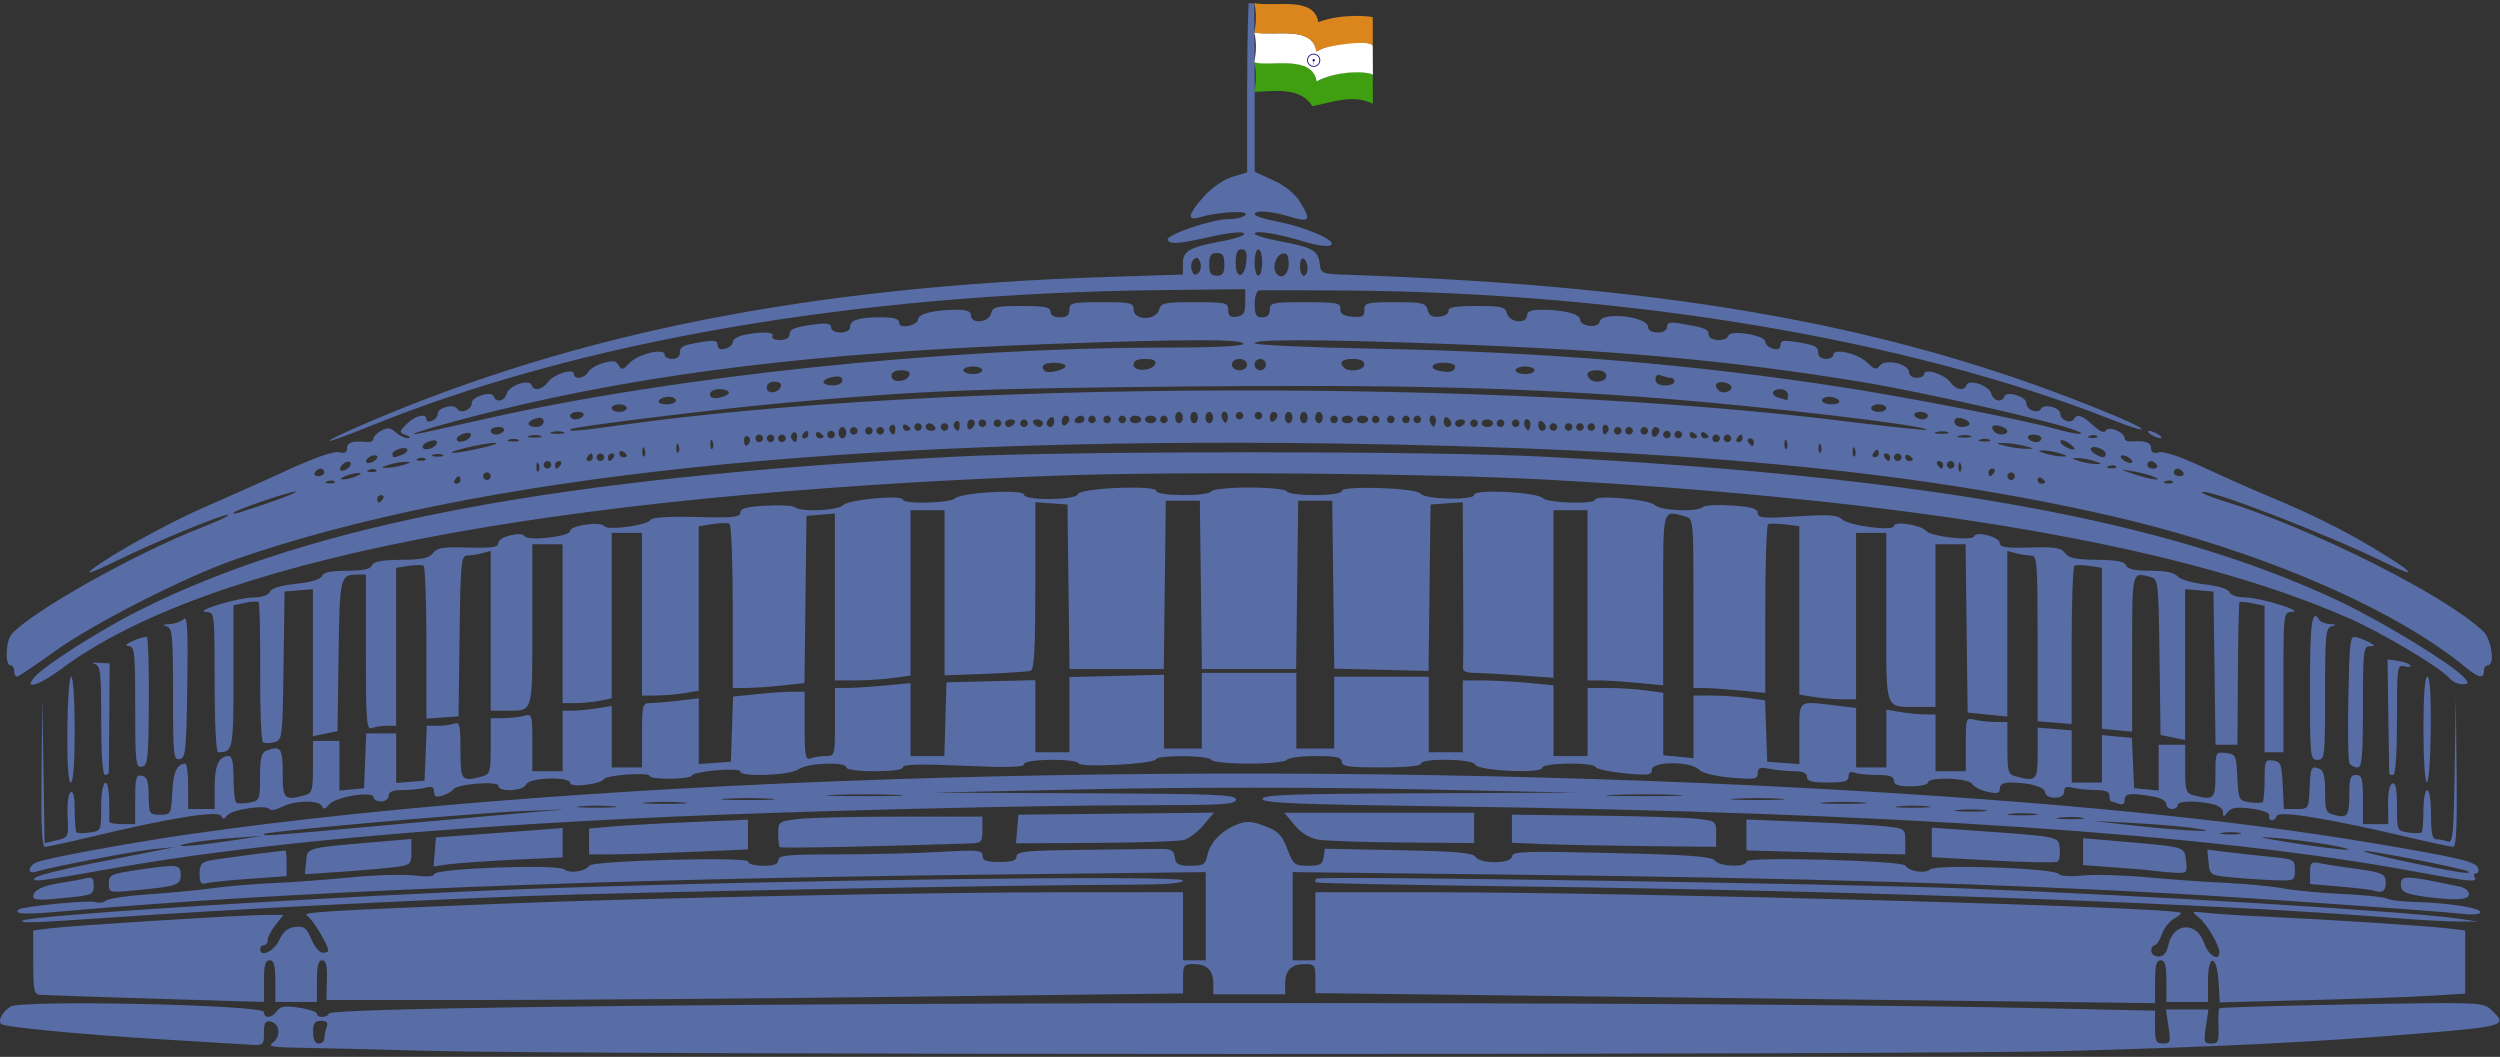 <svg width="686" height="290" viewBox="0 0 686 290" fill="none" xmlns="http://www.w3.org/2000/svg">
<rect x="0" y="0" width="686" height="290" fill="#333333" stroke="none"/>
<path d="M117.569 288.354C103.869 287.971 88.251 287.595 82.862 287.518C74.486 287.398 73.335 287.179 74.932 286.011C77.182 284.366 76.74 280.792 74.227 280.308C72.803 280.033 72.423 280.693 72.423 283.437C72.423 286.806 72.303 286.905 68.531 286.666C66.391 286.531 55.769 285.886 44.927 285.233C22.597 283.89 1.168 281.851 0.305 280.988C-0.634 280.049 0.699 277.57 2.873 276.211C5.92 274.309 72.423 275.719 72.423 277.685C72.423 279.588 74.526 279.434 75.996 277.423C76.951 276.118 78.223 275.925 82.078 276.503C84.759 276.905 86.953 277.648 86.953 278.154C86.953 279.374 89.796 279.342 90.239 278.118C91.281 275.238 442.173 274.136 559.429 276.644L591.342 277.326V281.833C591.342 285.728 591.639 286.339 593.535 286.339C595.547 286.339 595.671 285.952 595.029 281.669L594.328 276.999H605.998L605.298 281.669C604.658 285.939 604.784 286.339 606.769 286.339C608.676 286.339 608.915 285.779 608.739 281.719C608.628 279.179 608.755 276.908 609.021 276.674C609.286 276.44 625.655 275.96 645.395 275.607C680.419 274.981 681.341 275.017 683.535 277.061C688.254 281.456 687.7 281.634 662.951 283.665C634.325 286.013 608.563 287.278 566.432 288.404C524.937 289.513 157.62 289.472 117.568 288.354L117.569 288.354ZM89.028 284.868C89.028 284.058 89.312 282.657 89.659 281.754C90.11 280.577 89.67 280.112 88.102 280.112C86.364 280.112 85.915 280.752 85.915 283.226C85.915 285.302 86.434 286.339 87.472 286.339C88.328 286.339 89.028 285.677 89.028 284.868ZM35.58 273.828C23.022 273.433 11.931 273.051 10.931 272.979C9.355 272.865 9.115 271.688 9.115 264.089V255.332L13.526 254.753C19.222 254.006 66.644 251.053 72.945 251.053H77.763L75.612 253.788C74.429 255.292 73.461 257.16 73.461 257.939C73.461 258.718 72.994 259.356 72.423 259.356C71.852 259.356 71.385 259.823 71.385 260.394C71.385 262.831 75.138 261.126 76.574 258.036C77.692 255.63 78.942 254.592 81.008 254.355C83.455 254.074 84.117 254.579 85.433 257.728C86.284 259.765 87.675 261.431 88.523 261.431C89.372 261.431 90.066 261.179 90.066 260.871C90.066 259.288 85.706 252.077 84.259 251.267C82.541 250.306 88.537 249.94 138.844 247.93C176.758 246.415 254.296 244.844 291.669 244.835L324.62 244.826V263.507H330.847V239.309L268.836 240.017C165.067 241.201 76.735 244.727 17.531 250.047C6.938 250.999 3.719 250.883 5.049 249.597C5.941 248.735 24.538 246.912 26.145 247.529C27.067 247.883 28.399 247.7 29.105 247.124C29.812 246.548 35.06 245.769 40.768 245.395C46.476 245.02 54.415 244.262 58.412 243.71C62.407 243.159 69.879 242.531 75.017 242.317C80.154 242.102 89.728 241.395 96.293 240.747C102.857 240.098 110.68 239.871 113.677 240.241C117.046 240.657 119.125 240.521 119.125 239.883C119.125 238.269 153.038 237.028 154.9 238.574C156.369 239.793 160.621 239.138 161.676 237.529C162.577 236.156 205.265 235.037 205.265 236.386C205.265 237.066 207.017 237.562 209.417 237.562C212.415 237.562 213.568 237.129 213.568 236.005C213.568 234.687 216.078 234.447 229.914 234.443C238.905 234.441 251.515 234.136 257.935 233.766C268.373 233.164 269.611 233.275 269.611 234.808C269.611 236.149 270.63 236.524 274.281 236.524C277.741 236.524 278.952 236.12 278.952 234.967C278.952 233.652 281.696 233.378 296.595 233.203C306.299 233.089 315.99 232.972 318.13 232.943C321.395 232.9 322.076 233.268 322.354 235.227C322.632 237.186 323.327 237.562 326.682 237.562C330.24 237.562 330.751 237.234 331.334 234.578C332.106 231.064 335.337 227.782 339.624 226.157C342.07 225.231 343.594 225.335 347.087 226.669C350.754 228.069 351.766 229.104 353.236 232.953C354.891 237.287 355.23 237.562 358.934 237.562C362.228 237.562 362.926 237.179 363.204 235.226L363.535 232.891L383.773 233.286C399.49 233.592 404.196 233.998 404.841 235.102C406.037 237.152 414.908 237.043 414.908 234.978C414.908 233.631 418.428 233.513 442.151 234.063C463.492 234.558 469.643 235.005 470.546 236.128C471.935 237.857 479.253 238.066 479.253 236.377C479.253 235.011 521.935 236.124 522.839 237.514C523.894 239.14 528.144 239.798 529.628 238.566C531.444 237.059 564.009 238.236 565.003 239.844C565.361 240.424 568.108 240.593 571.477 240.241C574.696 239.906 582.466 240.112 588.745 240.701C595.023 241.289 604.806 241.985 610.484 242.246C616.162 242.507 623.383 243.197 626.529 243.779C629.676 244.361 637.082 245.056 642.988 245.325C648.893 245.593 654.271 246.151 654.941 246.565C655.611 246.979 658.971 247.396 662.408 247.491C671.88 247.755 680.592 249.09 680.592 250.278C680.592 250.947 678.576 251.105 675.143 250.705C669.496 250.049 618.375 246.436 600.16 245.407C549.091 242.521 494.755 240.926 416.726 240.024L354.715 239.306V263.508H360.942V244.827L392.856 244.84C450.588 244.862 596.769 248.876 598.385 250.483C598.607 250.705 597.777 251.427 596.541 252.088C595.306 252.75 593.819 254.656 593.237 256.324C592.656 257.992 591.759 259.357 591.244 259.357C590.729 259.357 590.307 260.057 590.307 260.913C590.307 261.77 591.204 262.47 592.301 262.47C593.673 262.47 594.508 261.497 594.98 259.348C596.36 253.065 602.832 252.763 604.853 258.887C605.929 262.147 608.988 263.992 608.988 261.381C608.988 259.367 605.671 253.665 603.428 251.823C601.237 250.025 601.266 250.005 605.356 250.486C607.639 250.755 615.112 251.229 621.961 251.539C638.603 252.294 666.559 254.106 672.036 254.785L676.447 255.333V272.655L666.847 273.241C661.567 273.563 646.414 274.103 633.174 274.44L609.1 275.053L608.785 269.622C608.334 261.883 605.874 261.467 605.874 269.13V274.925H594.458V269.217C594.458 264.835 594.097 263.509 592.902 263.509C591.701 263.509 591.345 264.854 591.345 269.386V275.264L533.745 274.576L418.549 273.198L360.949 272.51V268.528C360.949 264.859 360.721 264.546 358.043 264.546C354.356 264.546 352.647 266.255 352.647 269.943V272.849H332.928V269.943C332.928 266.255 331.219 264.546 327.532 264.546C324.848 264.546 324.626 264.855 324.626 268.573V272.599L249.123 273.502C207.597 273.999 154.707 274.406 131.591 274.406H89.558L89.704 268.957C89.811 264.928 89.473 263.508 88.406 263.508C87.35 263.508 86.964 265.036 86.964 269.217V274.925H75.548V269.217C75.548 264.835 75.186 263.508 73.991 263.508C72.796 263.508 72.434 264.835 72.434 269.217V274.925L65.429 274.736C61.577 274.632 48.15 274.224 35.592 273.829L35.58 273.828ZM6.165 252.621C7.62 251.165 95.13 245.722 147.144 243.851C213.69 241.459 324.611 240.058 324.611 241.61C324.611 242.386 319.724 242.757 309.303 242.77C279.027 242.809 173.017 244.803 145.065 245.86C108.057 247.259 61.051 249.667 33.078 251.596C8.989 253.258 5.387 253.395 6.162 252.621L6.165 252.621ZM658.799 252.03C608.469 247.906 512.184 244.424 414.91 243.21C385.513 242.843 361.267 242.356 361.029 242.128C360.792 241.9 360.875 241.435 361.214 241.095C362.029 240.281 505.415 242.467 539.965 243.82C590.647 245.806 660.841 250.106 674.369 252.054L680.077 252.876L674.369 252.857C671.229 252.847 664.224 252.475 658.802 252.03H658.799ZM9.109 245.991C9.109 244.326 11.652 243.042 16.374 242.324C18.943 241.933 22.095 241.352 23.379 241.032C25.327 240.546 25.715 240.874 25.715 243.009C25.715 245.38 25.244 245.617 19.335 246.235C10.875 247.119 9.109 247.077 9.109 245.991V245.991ZM666.581 246.202C660.137 245.398 658.797 244.8 658.797 242.731C658.797 240.077 659.814 240.115 675.143 243.337C676.428 243.607 677.479 244.519 677.479 245.365C677.479 246.908 674.233 247.157 666.581 246.202L666.581 246.202ZM29.866 242.44C29.866 240.059 30.387 239.812 37.692 238.725C48.924 237.055 49.585 237.13 49.585 240.073C49.585 242.888 48.615 243.212 36.872 244.327C29.943 244.984 29.866 244.963 29.866 242.44L29.866 242.44ZM651.005 244.302C650.434 244.104 646.348 243.634 641.924 243.257L633.881 242.573V239.466C633.881 236.636 634.135 236.407 636.735 236.904C638.305 237.205 641.691 237.734 644.259 238.08C654.022 239.397 654.637 239.648 654.637 242.314C654.637 244.639 653.604 245.205 651.005 244.302V244.302ZM54.774 239.789C54.774 237.239 55.281 236.585 57.628 236.107C59.869 235.651 77.093 233.41 78.357 233.41C78.515 233.41 78.644 234.989 78.644 236.919V240.428L68.525 241.137C62.959 241.527 57.589 242.081 56.59 242.368C55.149 242.783 54.774 242.25 54.774 239.79V239.789ZM9.628 240.867C10.199 240.278 16.738 238.601 24.158 237.142C31.579 235.682 39.985 234.027 42.839 233.463L48.028 232.437L42.32 232.991C36.879 233.518 14.049 237.88 9.994 239.167C7.554 239.941 7.47 237.951 9.888 236.68C11.912 235.615 35.936 231.194 52.699 228.802C164.375 212.859 340.856 207.898 496.891 216.313C560.853 219.763 611.944 224.744 651.011 231.34C674.88 235.37 679.284 236.406 679.953 238.148C680.267 238.967 680.045 239.637 679.458 239.637C678.871 239.637 678.68 240.104 679.033 240.675C679.97 242.192 677.901 241.996 662.136 239.071C607.024 228.849 518.068 222.87 397.525 221.288C355.885 220.742 346.411 220.36 346.411 219.23C346.411 218.096 354.349 217.811 389.741 217.673L433.071 217.504L388.234 216.564C361.467 216.003 325.706 216.003 299.5 216.564L255.602 217.504L297.375 217.673C333.739 217.82 339.147 218.044 339.147 219.399C339.147 220.742 335.54 220.957 312.941 220.964C283.064 220.973 220.523 222.5 184.505 224.1C118.995 227.009 67.448 231.77 30.905 238.283C10.636 241.896 8.365 242.172 9.629 240.866L9.628 240.867ZM677.351 239.17C676.652 238.47 651.05 233.395 648.802 233.509C647.732 233.564 652.928 234.895 660.348 236.467C673.965 239.351 678.207 240.025 677.351 239.17V239.17ZM639.072 231.807C634.791 231.069 628.019 230.21 624.024 229.899C618.618 229.477 619.813 229.819 628.694 231.233C635.258 232.279 642.03 233.137 643.743 233.142C645.455 233.146 643.354 232.545 639.073 231.807H639.072ZM62.557 230.784L71.898 229.374L64.114 229.928C59.833 230.232 54.462 230.853 52.179 231.307C45.314 232.673 52.41 232.316 62.558 230.784L62.557 230.784ZM103.453 226.658C119.205 225.227 137.229 223.619 143.508 223.085L154.924 222.113L142.989 222.589C129.905 223.111 73.201 228.128 72.505 228.825C71.826 229.504 73.083 229.416 103.453 226.658V226.658ZM614.421 228.526C613.137 228.279 611.035 228.279 609.751 228.526C608.467 228.774 609.518 228.976 612.086 228.976C614.655 228.976 615.706 228.774 614.421 228.526ZM601.189 227.134C597.764 226.686 590.292 226.082 584.584 225.79L574.205 225.261L586.14 226.589C599.834 228.111 612.042 228.554 601.189 227.134V227.134ZM571.37 224.366C569.811 224.129 567.009 224.124 565.143 224.355C563.278 224.586 564.554 224.78 567.979 224.785C571.404 224.792 572.93 224.602 571.37 224.365V224.366ZM558.378 223.319C556.523 223.089 553.487 223.089 551.632 223.319C549.777 223.549 551.295 223.737 555.005 223.737C558.716 223.737 560.233 223.549 558.378 223.319ZM544.345 222.274C542.191 222.05 538.922 222.053 537.08 222.283C535.237 222.512 536.999 222.696 540.995 222.692C544.99 222.687 546.498 222.499 544.345 222.275V222.274ZM168.156 221.234C165.73 221.016 161.761 221.016 159.335 221.234C156.909 221.453 158.894 221.631 163.746 221.631C168.597 221.631 170.582 221.453 168.156 221.234V221.234ZM528.802 221.238C526.661 221.015 523.159 221.015 521.018 221.238C518.878 221.462 520.629 221.646 524.91 221.646C529.191 221.646 530.942 221.462 528.802 221.238ZM187.352 220.194C184.641 219.98 180.204 219.98 177.493 220.194C174.781 220.408 177 220.583 182.422 220.583C187.845 220.583 190.063 220.408 187.352 220.194V220.194ZM511.189 220.195C508.497 219.982 503.827 219.98 500.811 220.189C497.795 220.4 499.998 220.574 505.706 220.577C511.414 220.58 513.881 220.407 511.189 220.194V220.195ZM211.219 219.152C207.937 218.946 202.566 218.946 199.285 219.152C196.002 219.358 198.688 219.526 205.252 219.526C211.816 219.526 214.502 219.358 211.22 219.152H211.219ZM488.318 219.152C485.036 218.946 479.665 218.946 476.383 219.152C473.101 219.358 475.787 219.526 482.351 219.526C488.915 219.526 491.601 219.358 488.318 219.152H488.318ZM245.98 218.109C241.271 217.916 233.565 217.916 228.855 218.109C224.146 218.301 227.999 218.458 237.417 218.458C246.836 218.458 250.688 218.301 245.98 218.109H245.98ZM459.768 218.109C455.059 217.916 447.353 217.916 442.644 218.109C437.934 218.301 441.787 218.458 451.206 218.458C460.624 218.458 464.477 218.301 459.768 218.109H459.768ZM612.593 240.76C606.411 240.161 606.363 240.131 606.03 236.64L605.694 233.123L610.7 233.759C613.453 234.108 618.858 234.704 622.711 235.084C629.567 235.758 629.716 235.836 629.716 238.743C629.716 241.657 629.612 241.71 624.268 241.539C621.271 241.443 616.017 241.093 612.592 240.76H612.593ZM84 236.394C84.374 232.489 83.409 232.743 104.832 230.902L112.875 230.211V233.768C112.875 237.17 112.681 237.352 108.465 237.917C106.039 238.241 99.467 238.819 93.86 239.201L83.666 239.896L84 236.394ZM591.836 239.031C590.694 238.853 585.674 238.407 580.679 238.041L571.598 237.376V230.011L579.641 230.695C600.229 232.447 599.374 232.217 599.831 236.128C600.22 239.462 600.082 239.63 597.076 239.496C595.336 239.418 592.978 239.209 591.836 239.031L591.836 239.031ZM119.292 233.773L119.621 229.778L129.48 229.075C134.903 228.689 142.725 228.111 146.863 227.791L154.388 227.21V235.255L140.636 235.932C133.073 236.304 125.103 236.87 122.924 237.188L118.963 237.768L119.292 233.773ZM546.946 236.137L530.082 235.209V227.109L539.682 227.785C565.645 229.615 564.812 229.453 565.19 232.759C565.377 234.398 565.143 236.038 564.671 236.402C564.198 236.767 556.222 236.648 546.946 236.137H546.946ZM161.647 230.899V227.349L168.133 226.777C171.701 226.463 181.508 225.92 189.928 225.57L205.236 224.934V233.086L189.504 233.767C180.851 234.142 171.043 234.448 167.708 234.448H161.646L161.647 230.899ZM490.377 233.674L479.221 233.34V224.871L496.085 225.544C505.361 225.913 515.168 226.477 517.88 226.797C522.682 227.363 522.81 227.47 522.81 230.913V234.448L512.172 234.228C506.321 234.107 496.514 233.857 490.377 233.674H490.377ZM213.965 232.459C213.729 232.221 213.536 230.535 213.536 228.712C213.536 225.488 213.685 225.379 218.984 224.743C221.981 224.383 234.591 224.084 247.005 224.079L269.578 224.07V227.703C269.578 231.186 269.418 231.34 265.687 231.462C239.28 232.323 214.307 232.804 213.964 232.459L213.965 232.459ZM11.391 211.875L11.626 191.378L11.932 211.37L12.238 231.363L15.069 230.684C18.918 229.761 18.83 229.94 18.538 223.641C18.393 220.513 18.767 217.751 19.387 217.368C20.121 216.915 20.496 218.576 20.496 222.279C20.496 225.357 20.726 228.107 21.009 228.389C21.291 228.671 22.925 228.696 24.641 228.444C27.735 227.99 27.76 227.932 27.76 221.358C27.76 213.725 29.772 212.17 29.959 219.659C30.027 222.371 30.027 224.939 29.959 225.367C29.892 225.796 31.471 226.146 33.468 226.146H37.101V219.324C37.101 213.385 37.336 212.547 38.917 212.852C40.346 213.128 40.748 214.308 40.801 218.377C40.866 223.393 40.961 223.551 43.914 223.551C46.908 223.551 46.966 223.446 47.279 217.349C47.565 211.77 48.558 209.603 50.852 209.556C51.28 209.547 51.631 212.343 51.631 215.767V221.994H58.895V215.975C58.895 210.059 60.066 207.465 62.735 207.465C63.691 207.465 64.085 209.263 64.085 213.63C64.085 217.022 64.438 220.014 64.869 220.281C65.3 220.547 66.935 220.521 68.501 220.221C71.247 219.696 71.349 219.441 71.349 213.163C71.349 208.18 71.735 206.501 72.991 206.019C77.036 204.467 77.576 205.187 77.576 212.135C77.576 219.359 77.939 219.729 83.544 218.227C85.679 217.654 85.879 216.988 85.879 210.457V203.313H93.144V216.936L96.517 216.611L99.89 216.286L100.195 208.761L100.5 201.237H108.711V214.855L112.603 214.533L116.495 214.21L116.8 206.686L117.105 199.162H120.088C121.729 199.162 123.81 198.878 124.713 198.532C126.121 197.991 126.355 199.024 126.355 205.797C126.355 214.28 126.595 214.572 132.322 213.037C134.476 212.46 134.657 211.818 134.657 204.749V197.086L138.03 197.072C139.885 197.064 142.454 196.776 143.738 196.432C146.01 195.823 146.073 196.02 146.073 203.711V211.616H154.376V195.01L157.23 194.999C158.8 194.992 161.836 194.698 163.976 194.344L167.868 193.701V210.578H176.171V201.756C176.171 193.302 176.268 192.934 178.506 192.925C179.79 192.92 183.293 192.622 186.289 192.262L191.738 191.607V209.659L196.149 209.339L200.56 209.02L200.857 200.083L201.155 191.146L207.496 190.483C210.984 190.119 215.403 189.82 217.317 189.82H220.797V199.272C220.797 207.464 221.016 208.64 222.439 208.094C223.342 207.747 225.21 207.464 226.59 207.464C229.059 207.464 229.1 207.31 229.1 198.123V188.783L232.473 188.775C234.328 188.77 238.998 188.47 242.851 188.106L249.857 187.444V207.464H259.122L259.419 197.345L259.716 187.226L271.911 186.933L284.106 186.641V206.426H293.447V185.788L306.421 185.469L319.395 185.15V205.388H329.773V184.631H355.72V205.388H366.098V185.669H392.045V206.426H401.385V186.708L406.834 186.715C409.83 186.72 415.435 187.02 419.288 187.384L426.293 188.046V207.464H435.634V188.783H441.197C444.257 188.783 448.927 189.08 451.575 189.443L456.39 190.103V207.247L460.542 207.642L464.693 208.038V190.86H469.737C472.512 190.86 476.93 191.154 479.557 191.514L484.332 192.169L484.631 200.595L484.931 209.022L489.341 209.341L493.752 209.66V201.298C493.752 191.824 493.106 192.315 503.871 193.608L509.32 194.262V210.579H517.623V194.739L521.514 195.383C523.655 195.737 526.691 196.031 528.26 196.037L531.115 196.049V211.616H539.417V204.23C539.417 197.077 539.491 196.864 541.752 197.47C543.037 197.814 545.605 198.102 547.46 198.11L550.833 198.124V205.268C550.833 211.799 551.034 212.465 553.169 213.037C558.805 214.548 559.136 214.195 559.136 206.679V199.666L563.806 200.037L568.477 200.409V214.729H576.779V201.702L580.886 202.093L584.992 202.485L585.296 209.385L585.601 216.286L588.974 216.611L592.347 216.936V204.351H599.612V210.976C599.612 216.969 599.834 217.66 601.947 218.226C607.494 219.713 607.914 219.316 607.914 212.584C607.914 206.328 607.932 206.29 610.768 206.617C613.497 206.931 613.636 207.225 613.929 213.321C614.226 219.507 614.326 219.71 617.307 220.147C618.997 220.395 620.611 220.367 620.893 220.085C621.175 219.803 621.406 217.049 621.406 213.965C621.406 208.743 621.567 208.38 623.741 208.689C625.839 208.987 626.108 209.681 626.385 215.507L626.694 221.994H630.092C633.465 221.994 633.491 221.955 633.737 216.57C634.017 210.434 634.184 210.082 636.41 210.936C637.585 211.387 638.011 213.072 638.011 217.271C638.011 222.536 638.222 223.045 640.654 223.655C644.186 224.542 644.654 223.859 644.654 217.808C644.654 213.536 644.974 212.653 646.522 212.653C648.129 212.653 648.39 213.595 648.39 219.399V226.145H655.349L655.288 220.768C655.25 217.446 655.706 215.231 656.479 214.973C657.369 214.676 657.73 216.492 657.73 221.271C657.73 227.941 657.751 227.988 660.849 228.443C662.565 228.695 664.2 228.67 664.482 228.388C664.764 228.106 664.995 225.384 664.995 222.34C664.995 219.296 665.462 216.805 666.033 216.805C666.618 216.805 667.071 219.745 667.071 223.551C667.071 228.682 667.423 230.297 668.542 230.297C669.352 230.297 670.743 230.576 671.633 230.918C673.059 231.465 673.288 229.146 673.558 211.459L673.864 191.378L674.1 211.876C674.267 226.388 673.998 232.374 673.179 232.374C672.543 232.374 667.289 231.26 661.503 229.899C638.726 224.539 625.266 222.348 624.745 223.914C624.211 225.516 622.374 225.45 622.703 223.841C622.866 223.044 621.037 222.322 617.774 221.896C613.721 221.367 612.3 221.574 611.287 222.843C610.11 224.317 609.99 224.317 609.99 222.842C609.99 221.852 608.722 220.963 606.747 220.568C601.904 219.6 597.536 219.784 597.536 220.957C597.536 221.528 596.835 221.995 595.979 221.995C595.123 221.995 594.422 221.356 594.422 220.574C594.422 219.739 592.819 218.888 590.53 218.51C584.491 217.512 583.006 217.709 583.006 219.512C583.006 220.606 582.442 220.963 581.365 220.55C580.462 220.203 579.528 219.92 579.289 219.92C579.05 219.92 578.855 219.219 578.855 218.363C578.855 217.258 577.724 216.802 574.963 216.792C572.822 216.784 570.02 216.496 568.736 216.152C567.019 215.692 566.401 215.971 566.401 217.204C566.401 218.302 565.504 218.882 563.806 218.882C562.297 218.882 561.212 218.285 561.212 217.455C561.212 215.972 556.896 214.731 551.741 214.731C549.714 214.731 548.758 215.256 548.758 216.37C548.758 217.676 548.074 217.861 545.385 217.281C543.53 216.881 541.638 215.91 541.182 215.123C540.209 213.447 529.039 213.085 529.039 214.731C529.039 215.301 526.937 215.768 524.369 215.768C520.909 215.768 519.698 215.365 519.698 214.212C519.698 213.063 518.497 212.655 515.113 212.655C512.591 212.655 509.789 212.371 508.886 212.025C507.809 211.612 507.244 211.968 507.244 213.063C507.244 214.392 506.087 214.731 501.536 214.731C497.154 214.731 495.828 214.369 495.828 213.174C495.828 212.098 494.747 211.617 492.325 211.617C490.399 211.617 487.363 211.325 485.58 210.969C482.924 210.438 482.336 210.653 482.336 212.157C482.336 213.798 481.559 213.929 475.056 213.384C470.548 213.006 467.161 212.158 466.161 211.157C463.823 208.82 453.277 208.881 453.277 211.232C453.277 212.707 452.315 212.829 445.753 212.19C441.615 211.787 438.073 211.026 437.883 210.499C437.376 209.097 423.18 209.277 423.18 210.686C423.18 212.366 405.326 211.505 404.757 209.798C404.228 208.209 389.97 207.962 389.97 209.542C389.97 210.168 385.645 210.579 379.072 210.579C370.078 210.579 368.175 210.308 368.175 209.023C368.175 207.788 366.683 207.466 360.972 207.466C357.01 207.466 353.479 207.933 353.127 208.504C352.773 209.076 348.12 209.542 342.748 209.542C337.377 209.542 332.724 209.076 332.37 208.504C331.586 207.236 317.633 207.107 317.148 208.363C316.656 209.639 296.759 210.697 296.012 209.486C295.117 208.038 280.997 208.226 280.997 209.686C280.997 210.552 276.558 210.67 264.392 210.124C252.755 209.603 247.787 209.715 247.787 210.499C247.787 211.199 244.874 211.617 240.003 211.617C235.506 211.617 232.219 211.179 232.219 210.58C232.219 208.941 221.464 209.342 219.185 211.065C216.949 212.756 203.16 213.316 203.16 211.716C203.16 210.54 190.315 211.593 189.841 212.807C189.416 213.896 178.252 213.999 178.253 212.915C178.253 211.856 166.457 212.648 165.767 213.753C164.857 215.209 156.457 216.211 156.457 214.864C156.457 212.977 145.112 213.339 144.379 215.25C143.673 217.089 136.739 217.429 136.739 215.623C136.739 214.202 125.347 215.11 124.382 216.608C124.043 217.134 122.715 217.893 121.431 218.293C119.645 218.851 119.096 218.611 119.096 217.274C119.096 215.968 118.506 215.685 116.761 216.152C115.476 216.497 112.674 216.785 110.534 216.792C107.772 216.802 106.642 217.259 106.642 218.363C106.642 219.228 105.719 219.92 104.566 219.92C103.424 219.92 102.49 219.393 102.49 218.748C102.49 216.929 92.016 218.657 90.301 220.759C89.249 222.048 88.725 222.169 88.329 221.217C87.599 219.464 80.845 219.584 77.341 221.412C75.781 222.226 74.27 222.513 73.984 222.05C73.156 220.711 63.694 222.075 62.38 223.724C61.534 224.783 61.068 224.862 60.778 223.993C60.196 222.247 47.3 224.288 24.512 229.735C18.441 231.186 12.954 232.374 12.318 232.374C11.499 232.374 11.23 226.389 11.397 211.876L11.391 211.875ZM422.915 231.601L414.872 231.248L414.871 227.399V223.551L437.445 223.806C449.861 223.946 462.471 224.33 465.468 224.659C470.865 225.252 470.916 225.291 470.916 228.815V232.373L450.938 232.164C439.95 232.049 427.34 231.796 422.917 231.601H422.915ZM279.113 227.48L279.437 223.551L306.269 223.274L333.1 222.997L330.261 226.387C328.699 228.252 326.296 230.093 324.92 230.479C323.544 230.864 312.602 231.231 300.604 231.294L278.789 231.409L279.113 227.48ZM361.823 230.409C359.343 229.992 357.11 228.633 355.244 226.405L352.421 223.032H404.497V231.335L385.038 231.188C374.335 231.107 363.889 230.756 361.824 230.409L361.823 230.409ZM18.48 200.2C18.544 192.207 19.024 185.67 19.546 185.67C20.073 185.67 20.494 192.121 20.494 200.2C20.494 209.447 20.107 214.729 19.428 214.729C18.744 214.729 18.405 209.524 18.48 200.2ZM664.992 200.2C664.992 190.856 665.376 185.67 666.069 185.67C666.768 185.67 667.097 190.768 667.008 200.2C666.933 208.191 666.448 214.729 665.932 214.729C665.415 214.729 664.992 208.191 664.992 200.2ZM27.768 197.681C27.768 184.313 27.573 182.653 25.952 182.187C24.953 181.9 25.475 181.749 27.111 181.852L30.087 182.038L29.989 196.568C29.934 204.559 29.88 211.447 29.867 211.875C29.854 212.304 29.377 212.654 28.806 212.654C28.162 212.654 27.768 206.971 27.768 197.681V197.681ZM655.616 212.395C655.596 212.252 655.479 205.111 655.356 196.526L655.133 180.915L658 181.337C659.576 181.568 661.095 182.128 661.374 182.579C661.653 183.031 660.947 183.156 659.805 182.858C657.797 182.333 657.728 182.822 657.728 197.484C657.728 206.905 657.334 212.653 656.69 212.653C656.119 212.653 655.636 212.536 655.616 212.394V212.395ZM37.1 194.049C37.1 178.886 36.935 177.36 35.284 177.283C34.119 177.229 34.584 176.707 36.581 175.827C38.294 175.072 39.977 174.629 40.322 174.841C40.667 175.054 40.901 183.058 40.841 192.629C40.743 208.325 40.555 210.064 38.917 210.38C37.248 210.702 37.1 209.378 37.1 194.049V194.049ZM644.712 209.478C644.338 208.872 644.193 200.706 644.391 191.329C644.738 174.842 644.818 174.301 646.826 174.912C647.967 175.259 649.602 175.94 650.458 176.424C651.768 177.165 651.727 177.31 650.199 177.336C648.546 177.365 648.383 178.863 648.383 193.974C648.383 207.74 648.127 210.579 646.887 210.579C646.065 210.579 645.086 210.084 644.712 209.479V209.478ZM47.473 190.492C47.473 174.067 47.299 172.285 45.657 171.856C44.45 171.54 44.728 171.341 46.487 171.261C47.943 171.194 49.705 170.569 50.403 169.871C51.403 168.871 51.612 172.77 51.389 188.279C51.133 206.063 50.931 207.989 49.289 208.305C47.615 208.626 47.473 207.23 47.473 190.491V190.492ZM633.852 188.783C633.852 170.733 634.399 166.79 636.446 170.102C636.799 170.673 638.111 171.194 639.362 171.261C641.117 171.353 641.222 171.489 639.819 171.856C638.177 172.285 638.003 174.064 638.003 190.416C638.003 207.81 637.923 208.502 635.927 208.502C633.925 208.502 633.852 207.81 633.852 188.784V188.783ZM58.886 187.227C58.886 168.039 58.886 168.026 56.551 167.92C52.876 167.753 65.098 164.011 69.557 163.939C71.954 163.9 73.703 163.298 74.05 162.392C74.416 161.438 76.972 160.657 81.215 160.203C85.36 159.759 88.016 158.96 88.365 158.053C88.753 157.041 90.795 156.61 95.21 156.61C99.667 156.61 101.666 156.184 102.064 155.147C102.471 154.086 104.671 153.665 110.071 153.614C115.847 153.56 117.809 153.146 118.817 151.767C119.886 150.305 121.591 150.033 128.42 150.236C135.023 150.432 136.724 150.18 136.724 149.006C136.724 147.344 143.001 145.696 143.92 147.117C144.849 148.555 156.443 147.237 156.443 145.694C156.443 144.161 164.932 142.995 165.88 144.398C166.701 145.614 177.516 144.161 178.465 142.706C178.959 141.951 183.28 141.667 191.178 141.871C201.127 142.128 203.144 141.924 203.144 140.662C203.144 139.519 204.873 139.048 210.15 138.752C214.002 138.537 217.599 138.73 218.141 139.183C219.816 140.58 229.863 140.121 231.408 138.577C232.945 137.039 247.77 135.717 247.77 137.117C247.77 138.378 260.703 138.074 261.993 136.783C263.627 135.149 280.981 134.166 280.981 135.707C280.981 137.422 295.198 137.314 295.769 135.594C296.338 133.883 317.305 133.03 317.305 134.719C317.305 136.17 331.459 136.262 332.354 134.816C332.707 134.243 337.36 133.778 342.732 133.778C348.104 133.778 352.756 134.243 353.11 134.816C354.004 136.262 368.159 136.17 368.159 134.719C368.159 133.186 388.719 133.872 389.733 135.438C390.777 137.05 404.483 137.366 404.483 135.778C404.483 134.153 421.685 134.998 423.394 136.707C424.74 138.053 437.693 138.425 437.693 137.117C437.693 135.717 452.519 137.039 454.056 138.577C455.639 140.16 465.715 140.567 467.323 139.114C467.865 138.623 471.461 138.444 475.314 138.716C480.697 139.095 482.32 139.577 482.32 140.798C482.32 142.167 483.811 142.29 493.116 141.688C501.711 141.133 504.211 141.288 505.371 142.448C507.171 144.248 519.682 145.888 519.682 144.324C519.682 142.884 527.151 144.025 528.503 145.671C529.787 147.233 541.23 148.529 541.685 147.165C542.196 145.63 548.741 147.338 548.741 149.006C548.741 150.18 550.442 150.432 557.045 150.236C563.874 150.033 565.579 150.305 566.648 151.767C567.657 153.146 569.618 153.56 575.394 153.614C580.794 153.665 582.994 154.086 583.401 155.147C583.797 156.178 585.775 156.61 590.095 156.61C594.206 156.61 596.642 157.11 597.486 158.126C598.177 158.96 601.543 159.959 604.965 160.346C608.714 160.77 611.402 161.611 611.729 162.462C612.042 163.278 613.869 163.902 616.052 163.939C620.417 164.012 632.512 167.756 628.913 167.92C626.58 168.026 626.578 168.039 626.578 187.227V206.427H621.389V166.211L618.11 165.555C616.306 165.194 614.689 165.041 614.516 165.214C614.343 165.386 614.147 174.263 614.079 184.939L613.957 204.351H607.94L607.659 183.335L607.378 162.32L603.486 161.998L599.595 161.676V203.052L596.222 202.362L592.849 201.673L592.569 180.296C592.292 159.17 592.261 158.911 589.974 158.298C584.935 156.947 585.065 156.393 585.065 179.212V200.774L580.914 200.378L576.762 199.983V155.81L573.389 155.297C571.534 155.015 569.666 154.989 569.238 155.24C568.81 155.492 568.46 165.364 568.46 177.178V198.66L563.789 198.289L559.119 197.917V175.189C559.119 154.241 558.977 152.46 557.303 152.447C556.304 152.439 554.436 152.152 553.152 151.807L550.816 151.182V196.627L545.368 196.079L539.919 195.532L539.64 172.44L539.361 149.349H531.098V193.975L526.687 193.961C516.91 193.93 517.606 195.806 517.606 169.465V146.235H509.303V191.9L505.411 191.888C503.271 191.882 499.768 191.587 497.627 191.234L493.736 190.59V144.385L489.844 143.898C487.703 143.629 485.602 143.606 485.173 143.845C484.745 144.085 484.395 154.595 484.395 167.202V190.123L477.39 189.462C473.537 189.098 469.1 188.797 467.53 188.793L464.676 188.785V165.555C464.676 142.342 464.676 142.324 462.341 141.699C456.068 140.018 456.374 138.847 456.374 164.546V188.047L449.368 187.385C445.515 187.021 440.845 186.72 438.99 186.716L435.617 186.708V140.005H426.276V185.98L416.776 185.306C411.551 184.935 405.927 184.631 404.277 184.631C402.479 184.631 401.345 184.111 401.446 183.334C401.539 182.62 401.559 172.085 401.491 159.923L401.369 137.809L396.958 138.128L392.547 138.447L392.27 161.279L391.993 184.112L379.058 183.793L366.122 183.475L365.843 160.442L365.564 137.409H356.223L355.944 160.501L355.665 183.592H329.798L329.519 160.501L329.24 137.409H319.899L319.62 160.501L319.34 183.592H293.476L293.196 161.019L292.916 138.445L288.506 138.126L284.095 137.807V160.731C284.095 178.159 283.784 183.755 282.798 184.069C282.084 184.296 276.48 184.671 270.344 184.903L259.187 185.326V140.002H249.846V185.385L245.031 186.045C242.383 186.408 237.713 186.705 234.653 186.705H229.09V140.914L225.198 141.237L221.306 141.559L221.027 164.505L220.748 187.451L214.388 188.116C210.891 188.482 206.463 188.781 204.548 188.781H201.068V166.529C201.068 154.289 200.674 144.033 200.193 143.735C199.711 143.437 197.609 143.471 195.522 143.809L191.728 144.425V189.548L187.836 190.191C185.695 190.545 182.193 190.839 180.052 190.845L176.16 190.857V146.231H167.858V191.636L164.614 192.285C162.831 192.642 159.795 192.934 157.869 192.934H154.366V149.343H146.063V171.546C146.063 196.242 146.45 195.008 138.713 195.008H134.647V151.177L132.312 151.802C131.028 152.147 129.169 152.435 128.181 152.442C126.545 152.455 126.361 154.41 126.106 174.511L125.825 196.565L121.415 196.884L117.004 197.203V176.448C117.004 165.032 116.654 155.487 116.225 155.236C115.797 154.985 113.929 155.01 112.074 155.293L108.701 155.806V199.159H106.191C104.811 199.159 102.943 199.442 102.04 199.789C100.576 200.351 100.398 198.108 100.398 179.032V157.646L98.063 157.662C93.318 157.694 93.194 158.229 92.897 179.965L92.615 200.633L89.242 201.322L85.869 202.011V161.673L81.977 161.995L78.085 162.318L77.804 182.699C77.53 202.577 77.468 203.095 75.289 203.665C74.06 203.986 72.656 204.003 72.169 203.702C71.683 203.401 71.332 194.741 71.389 184.456C71.447 174.172 71.259 165.523 70.972 165.236C70.685 164.949 69.015 165.029 67.262 165.414L64.074 166.114V185.64C64.074 205.8 63.947 206.425 59.838 206.425C59.294 206.425 58.885 198.193 58.885 187.225L58.886 187.227ZM9.546 185.717C12.656 182.28 27.736 172.721 38.648 167.268C86.045 143.586 152.904 131.018 261.779 125.324C292.737 123.705 393.028 123.703 423.681 125.321C529.852 130.923 595.181 142.81 642.075 165.059C654.309 170.863 673.428 182.617 676.339 186.125C677.482 187.502 677.372 187.745 675.608 187.745C674.467 187.745 672.966 187.063 672.273 186.228C669.78 183.224 653.879 173.746 644.219 169.506C599.595 149.922 527.439 137.433 425.759 131.693C393.015 129.844 323.069 129.265 288.765 130.558C148.749 135.835 56.446 153.861 16.637 183.694C10.695 188.148 6.179 189.435 9.545 185.716L9.546 185.717ZM3.881 184.113C3.881 183.257 3.414 182.556 2.843 182.556C1.357 182.556 1.559 175.983 3.102 174.133C8.133 168.104 37.232 151.744 55.52 144.663C59.662 143.06 62.856 141.553 62.619 141.316C61.985 140.682 42.701 148.608 31.625 154.054C25.738 156.949 23.204 157.85 25.054 156.391C30.338 152.222 46.303 143.399 56.65 138.93C62.161 136.549 72.1 132.109 78.737 129.064C86.444 125.528 91.6 123.735 93.008 124.104C94.583 124.515 95.212 124.201 95.212 123.002C95.212 121.387 96.81 120.878 100.66 121.27C101.659 121.372 102.476 120.975 102.476 120.388C102.476 119.802 103.449 118.801 104.638 118.165C106.339 117.254 107.186 117.357 108.612 118.647C109.608 119.549 111.087 120.254 111.898 120.214C112.783 120.17 112.573 119.827 111.375 119.358C109.437 118.599 109.445 118.506 111.635 116.317C113.958 113.994 117.006 113.283 117.006 115.065C117.006 115.618 117.707 115.801 118.563 115.473C119.419 115.144 120.119 114.279 120.119 113.551C120.119 111.821 124.505 110.684 125.426 112.174C126.363 113.69 129.46 112.461 129.46 110.572C129.46 108.786 134.946 107.166 135.488 108.792C136.095 110.613 138.518 110.062 139.063 107.979C139.632 105.804 145.272 103.897 145.866 105.678C146.449 107.427 148.784 106.989 150.349 104.836C151.934 102.656 157.481 100.935 157.481 102.624C157.481 104.255 160.384 103.874 161.37 102.113C161.852 101.25 163.739 100.116 165.563 99.593C168.173 98.845 169.069 98.983 169.774 100.243C170.549 101.628 170.952 101.542 172.754 99.607C175.071 97.12 182.389 95.382 182.389 97.318C182.389 97.964 183.323 98.492 184.465 98.492C185.607 98.492 186.541 97.819 186.541 96.997C186.541 95.07 187.183 94.732 192.508 93.85C196.055 93.263 196.919 93.424 196.919 94.671C196.919 95.711 197.603 96.043 198.995 95.679C200.136 95.381 201.07 94.549 201.07 93.831C201.07 93.112 202.53 92.233 204.314 91.876C209.159 90.907 212.696 91.087 211.968 92.265C211.604 92.854 212.476 93.303 213.982 93.303C215.636 93.303 216.638 92.723 216.638 91.766C216.638 90.228 218.354 89.61 224.681 88.869C226.99 88.598 228.054 88.907 228.054 89.85C228.054 90.627 229.185 91.227 230.649 91.227C232.175 91.227 233.243 90.632 233.243 89.781C233.243 87.822 235.557 87.076 241.631 87.076C245.245 87.076 246.735 87.488 246.735 88.489C246.735 89.436 247.59 89.738 249.33 89.406C250.757 89.133 251.924 88.322 251.924 87.603C251.924 86.125 256.466 85 262.432 85C265.315 85 266.454 85.441 266.454 86.557C266.454 88.991 271.291 88.534 271.944 86.038C272.427 84.192 273.359 83.962 280.368 83.962C286.681 83.962 288.248 84.272 288.248 85.519C288.248 86.488 289.229 87.076 290.843 87.076C292.746 87.076 293.438 86.522 293.438 85C293.438 83.087 294.129 82.924 302.259 82.924C310.389 82.924 311.081 83.087 311.081 85C311.081 87.987 317.264 87.987 318.045 85C318.536 83.121 319.46 82.924 327.807 82.924C336.438 82.924 337.027 83.061 337.027 85.072C337.027 86.706 337.586 87.141 339.362 86.888C341.272 86.617 341.697 85.9 341.697 82.952V79.348L318.864 79.6C234.575 80.53 158.911 93.578 100.881 117.19C95.291 119.464 90.554 121.162 90.354 120.961C90.154 120.761 95.111 118.411 101.371 115.739C158.964 91.151 222.745 78.619 303.558 76.009L324.573 75.33V72.418C324.573 68.837 326.255 67.864 335.317 66.194C339.247 65.469 341.873 64.522 341.363 64.012C340.853 63.502 337.124 63.86 332.777 64.836C323.396 66.941 321.093 67.129 320.422 65.846C319.717 64.499 332.467 60.154 337.226 60.12C339.333 60.104 341.39 59.552 341.798 58.892C342.558 57.663 334.118 58.166 328.984 59.656C325.582 60.644 326.064 58.67 330.395 53.876C332.601 51.434 335.802 49.231 338.179 48.519L342.217 47.309V24.123C342.217 9.356 342.612 0.878 342.612 0.878L344.16 0.935C344.16 0.935 344.292 16.681 344.292 24.034V47.132L349.408 49.479C352.594 50.941 355.334 53.138 356.673 55.304C359.883 60.498 359.478 61.125 353.987 59.473C348.664 57.871 344.292 57.575 344.292 58.818C344.292 59.258 347.017 60.136 350.348 60.769C358.293 62.279 367.059 66.116 365.195 67.268C364.406 67.756 361.316 67.354 357.948 66.326C350.667 64.104 344.292 63.079 344.292 64.13C344.292 64.567 347.408 65.498 351.216 66.199C360.026 67.823 361.721 68.769 362.126 72.287C362.444 75.047 362.679 75.149 369.2 75.374C460.954 78.535 521.815 89.688 580.199 114.036C590.418 118.298 590.046 119.336 579.758 115.267C524.06 93.236 446.915 80.241 368.682 79.711C356.695 79.629 346.303 79.619 345.59 79.688C344.823 79.761 344.293 81.297 344.293 83.445C344.293 86.385 344.688 87.077 346.369 87.077C347.753 87.077 348.444 86.385 348.444 85.001C348.444 83.073 349.136 82.926 358.189 82.926C366.832 82.926 367.916 83.131 367.789 84.742C367.683 86.07 368.55 86.645 371.017 86.883C373.838 87.155 374.39 86.858 374.39 85.067C374.39 83.08 374.996 82.926 382.79 82.926C390.39 82.926 391.243 83.129 391.747 85.057C392.162 86.641 393.003 87.108 395.023 86.873C396.525 86.699 397.625 85.978 397.482 85.261C397.293 84.314 399.352 83.963 405.104 83.963C412.112 83.963 413.045 84.193 413.527 86.039C414.18 88.535 419.017 88.992 419.017 86.558C419.017 85.442 420.156 85.001 423.039 85.001C429.005 85.001 433.547 86.126 433.547 87.605C433.547 89.635 438.577 90.228 438.959 88.243C439.501 85.428 452.228 86.866 452.228 89.742C452.228 90.635 453.262 91.228 454.822 91.228C456.417 91.228 457.417 90.638 457.417 89.698C457.417 88.547 458.255 88.306 460.79 88.728C467.853 89.904 468.833 90.274 468.833 91.767C468.833 93.591 473.65 93.902 474.245 92.117C474.814 90.411 484.4 91.967 484.4 93.766C484.4 94.52 485.334 95.382 486.476 95.68C487.868 96.044 488.552 95.712 488.552 94.672C488.552 93.425 489.416 93.264 492.963 93.851C498.288 94.733 498.93 95.071 498.93 96.998C498.93 97.82 499.864 98.493 501.006 98.493C502.147 98.493 503.081 97.965 503.081 97.32C503.081 95.412 509.927 97.037 512.428 99.537C514.346 101.455 514.838 101.56 515.879 100.27C517.422 98.356 523.838 99.876 523.838 102.155C523.838 102.995 524.772 103.682 525.914 103.682C527.055 103.682 527.989 103.206 527.989 102.625C527.989 100.937 533.537 102.658 535.121 104.837C536.686 106.99 539.022 107.429 539.605 105.68C540.199 103.898 545.839 105.805 546.408 107.98C546.953 110.063 549.376 110.614 549.983 108.793C550.525 107.167 556.011 108.787 556.011 110.573C556.011 112.462 559.108 113.692 560.045 112.175C560.966 110.685 565.351 111.822 565.351 113.552C565.351 115.22 568.19 116.384 569.012 115.053C569.986 113.477 571.268 113.872 574.301 116.683C576.196 118.439 577.369 118.918 577.855 118.132C578.69 116.782 582.995 118.607 582.995 120.312C582.995 120.856 583.812 121.233 584.811 121.149C588.628 120.829 590.259 121.384 590.259 123.003C590.259 124.193 590.889 124.517 592.422 124.116C593.761 123.766 598.406 125.334 604.617 128.233C610.135 130.808 618.619 134.567 623.471 136.585C634.34 141.107 642.687 145.257 651.492 150.52C662.4 157.04 664.142 159.145 654.838 154.564C638.809 146.671 605.452 133.808 604.218 135.044C603.975 135.286 606.457 136.315 609.732 137.33C634.403 144.977 670.727 163.159 681.33 173.17C683.729 175.435 684.714 182.558 682.627 182.558C682.056 182.558 681.589 183.259 681.589 184.115C681.589 186.313 680.133 186.052 676.739 183.247C656.909 166.855 619.758 150.925 579.881 141.715C525.001 129.039 460.334 122.997 365.573 121.691C232.143 119.853 130.452 130.597 64.596 153.491C50.659 158.336 25.369 171.232 14.78 178.894C9.642 182.611 5.089 185.656 4.661 185.661C4.233 185.667 3.882 184.97 3.882 184.114L3.881 184.113ZM75.319 137.39C79.124 136.059 81.735 134.936 81.121 134.893C79.685 134.794 64.97 139.789 64.166 140.648C63.458 141.406 65.761 140.733 75.32 137.39H75.319ZM105.069 136.892C105.422 136.321 105.216 135.854 104.612 135.854C104.007 135.854 103.513 136.321 103.513 136.892C103.513 137.462 103.718 137.929 103.97 137.929C104.222 137.929 104.717 137.462 105.069 136.892ZM91.815 132.113C91.47 131.768 90.575 131.731 89.826 132.031C88.998 132.363 89.244 132.609 90.453 132.658C91.547 132.703 92.16 132.458 91.815 132.113V132.113ZM126.344 131.702C126.344 131.132 126.138 130.665 125.886 130.665C125.635 130.665 125.14 131.132 124.787 131.702C124.435 132.273 124.64 132.74 125.245 132.74C125.849 132.74 126.344 132.273 126.344 131.702ZM561.193 132.283C561.193 132.031 560.726 131.536 560.156 131.184C559.585 130.831 559.118 131.037 559.118 131.641C559.118 132.246 559.585 132.74 560.156 132.74C560.726 132.74 561.193 132.534 561.193 132.283ZM596.199 132.113C595.854 131.768 594.959 131.731 594.209 132.031C593.381 132.363 593.627 132.609 594.836 132.658C595.93 132.703 596.543 132.458 596.199 132.113V132.113ZM97.806 130.665C99.114 130.102 99.306 129.773 98.325 129.773C97.469 129.773 95.834 130.174 94.693 130.665C93.384 131.227 93.192 131.557 94.174 131.557C95.03 131.557 96.665 131.155 97.806 130.665ZM134.649 130.665C134.649 130.094 134.182 129.627 133.611 129.627C133.04 129.627 132.573 130.094 132.573 130.665C132.573 131.235 133.04 131.702 133.611 131.702C134.182 131.702 134.649 131.235 134.649 130.665ZM552.893 130.665C552.893 130.094 552.426 129.627 551.855 129.627C551.284 129.627 550.817 130.094 550.817 130.665C550.817 131.235 551.284 131.702 551.855 131.702C552.426 131.702 552.893 131.235 552.893 130.665ZM590.774 130.733C589.633 130.273 587.064 129.62 585.066 129.283C581.485 128.679 581.492 128.691 585.585 130.107C590.039 131.648 594.322 132.165 590.774 130.733V130.733ZM88.983 129.627C88.983 129.056 88.543 128.589 88.006 128.589C87.469 128.589 86.741 129.056 86.388 129.627C86.036 130.198 86.475 130.665 87.365 130.665C88.255 130.665 88.983 130.198 88.983 129.627ZM547.191 129.627C547.543 129.056 547.338 128.589 546.733 128.589C546.129 128.589 545.634 129.056 545.634 129.627C545.634 130.198 545.84 130.665 546.092 130.665C546.343 130.665 546.838 130.198 547.191 129.627ZM599.082 129.627C598.73 129.056 598.002 128.589 597.464 128.589C596.927 128.589 596.488 129.056 596.488 129.627C596.488 130.198 597.216 130.665 598.106 130.665C598.996 130.665 599.435 130.198 599.082 129.627V129.627ZM96.251 127.354C96.251 125.99 93.892 126.844 93.375 128.395C93.122 129.153 93.596 129.385 94.607 128.998C95.511 128.651 96.251 127.911 96.251 127.354V127.354ZM103.234 129C102.89 128.655 101.994 128.618 101.245 128.918C100.417 129.249 100.663 129.495 101.872 129.545C102.966 129.59 103.579 129.345 103.234 129V129ZM147.813 127.357C147.482 126.529 147.236 126.775 147.186 127.984C147.141 129.078 147.386 129.691 147.731 129.346C148.076 129.001 148.113 128.106 147.813 127.357V127.357ZM538.039 127.357C537.707 126.529 537.461 126.775 537.411 127.984C537.366 129.078 537.612 129.691 537.957 129.346C538.301 129.001 538.338 128.106 538.039 127.357V127.357ZM110.783 127.551C112.838 126.893 112.946 126.72 111.302 126.72C110.161 126.72 108.059 127.094 106.632 127.551C104.577 128.209 104.47 128.382 106.113 128.382C107.255 128.382 109.356 128.008 110.783 127.551ZM151.258 127.551C151.258 126.98 150.791 126.513 150.22 126.513C149.65 126.513 149.183 126.98 149.183 127.551C149.183 128.122 149.65 128.589 150.22 128.589C150.791 128.589 151.258 128.122 151.258 127.551ZM153.853 127.551C154.206 126.98 154 126.513 153.395 126.513C152.791 126.513 152.296 126.98 152.296 127.551C152.296 128.122 152.502 128.589 152.754 128.589C153.005 128.589 153.5 128.122 153.853 127.551ZM533.185 127.551C533.185 126.98 532.69 126.513 532.086 126.513C531.481 126.513 531.275 126.98 531.628 127.551C531.981 128.122 532.476 128.589 532.727 128.589C532.979 128.589 533.185 128.122 533.185 127.551V127.551ZM536.299 127.551C536.299 126.98 535.831 126.513 535.261 126.513C534.69 126.513 534.223 126.98 534.223 127.551C534.223 128.122 534.69 128.589 535.261 128.589C535.831 128.589 536.299 128.122 536.299 127.551ZM580.645 127.962C580.3 127.617 579.405 127.58 578.655 127.88C577.828 128.211 578.074 128.457 579.283 128.507C580.377 128.552 580.99 128.307 580.645 127.962V127.962ZM591.823 127.551C591.471 126.98 590.743 126.513 590.205 126.513C589.668 126.513 589.229 126.98 589.229 127.551C589.229 128.122 589.957 128.589 590.847 128.589C591.737 128.589 592.176 128.122 591.823 127.551V127.551ZM103.527 125.397C103.527 124.905 102.826 124.772 101.97 125.1C101.114 125.429 100.413 126.1 100.413 126.592C100.413 127.084 101.114 127.217 101.97 126.889C102.826 126.56 103.527 125.889 103.527 125.397ZM574.698 126.513C573.271 126.056 571.169 125.682 570.027 125.682C568.384 125.682 568.492 125.855 570.546 126.513C571.974 126.97 574.075 127.344 575.217 127.344C576.86 127.344 576.752 127.171 574.698 126.513ZM584.038 125.475C583.215 124.967 582.308 124.784 582.023 125.069C581.737 125.355 582.177 126.005 583 126.513C583.824 127.022 584.731 127.205 585.016 126.919C585.301 126.634 584.861 125.984 584.038 125.475ZM116.731 125.886C116.386 125.541 115.491 125.505 114.742 125.804C113.914 126.136 114.16 126.382 115.369 126.431C116.463 126.476 117.076 126.231 116.731 125.886V125.886ZM162.677 125.475C162.677 124.905 162.471 124.438 162.219 124.438C161.967 124.438 161.473 124.905 161.12 125.475C160.767 126.046 160.973 126.513 161.578 126.513C162.182 126.513 162.677 126.046 162.677 125.475ZM165.79 125.475C165.79 124.905 165.323 124.438 164.753 124.438C164.182 124.438 163.715 124.905 163.715 125.475C163.715 126.046 164.182 126.513 164.753 126.513C165.323 126.513 165.79 126.046 165.79 125.475ZM168.385 125.475C168.738 124.905 168.532 124.438 167.927 124.438C167.323 124.438 166.828 124.905 166.828 125.475C166.828 126.046 167.034 126.513 167.286 126.513C167.538 126.513 168.032 126.046 168.385 125.475ZM518.658 125.475C518.658 124.905 518.163 124.438 517.559 124.438C516.954 124.438 516.748 124.905 517.101 125.475C517.454 126.046 517.948 126.513 518.2 126.513C518.452 126.513 518.658 126.046 518.658 125.475V125.475ZM521.771 125.475C521.771 124.905 521.304 124.438 520.733 124.438C520.163 124.438 519.696 124.905 519.696 125.475C519.696 126.046 520.163 126.513 520.733 126.513C521.304 126.513 521.771 126.046 521.771 125.475ZM524.885 126.056C524.885 125.804 524.418 125.309 523.847 124.957C523.276 124.604 522.809 124.81 522.809 125.414C522.809 126.019 523.276 126.513 523.847 126.513C524.418 126.513 524.885 126.307 524.885 126.056ZM110.183 124.846C112.566 123.931 112.2 122.458 109.749 123.099C108.607 123.398 107.673 124.054 107.673 124.559C107.673 125.644 108.004 125.682 110.183 124.846V124.846ZM121.425 124.788C120.711 124.5 119.544 124.5 118.83 124.788C118.117 125.076 118.701 125.312 120.128 125.312C121.555 125.312 122.138 125.076 121.425 124.788V124.788ZM172.019 125.018C172.019 124.766 171.552 124.271 170.981 123.919C170.411 123.566 169.944 123.772 169.944 124.376C169.944 124.981 170.411 125.475 170.981 125.475C171.552 125.475 172.019 125.269 172.019 125.018ZM176.88 123.205C176.548 122.377 176.302 122.623 176.252 123.832C176.207 124.926 176.453 125.539 176.798 125.194C177.142 124.849 177.179 123.954 176.88 123.205V123.205ZM508.986 123.205C508.655 122.377 508.409 122.623 508.359 123.832C508.314 124.926 508.559 125.539 508.904 125.194C509.249 124.849 509.286 123.954 508.986 123.205V123.205ZM515.542 124.438C515.542 123.867 515.336 123.4 515.084 123.4C514.833 123.4 514.338 123.867 513.985 124.438C513.633 125.008 513.838 125.475 514.443 125.475C515.047 125.475 515.542 125.008 515.542 124.438V124.438ZM565.358 124.438C563.931 123.981 561.829 123.607 560.688 123.607C559.044 123.607 559.152 123.78 561.207 124.438C562.634 124.895 564.735 125.268 565.877 125.268C567.52 125.268 567.413 125.095 565.358 124.438ZM577.812 124.549C577.812 123.398 574.619 122.095 573.802 122.913C573.472 123.243 573.889 123.947 574.729 124.478C576.669 125.705 577.812 125.732 577.812 124.549V124.549ZM132.058 122.942C135.483 122.169 137.118 121.534 135.691 121.53C132.78 121.522 121.84 124.147 124.275 124.269C125.132 124.312 128.634 123.715 132.059 122.942L132.058 122.942ZM186.216 122.167C185.885 121.339 185.639 121.585 185.589 122.794C185.544 123.888 185.79 124.501 186.134 124.157C186.479 123.812 186.516 122.917 186.216 122.167V122.167ZM499.636 122.167C499.305 121.339 499.059 121.585 499.009 122.794C498.964 123.888 499.21 124.501 499.554 124.157C499.899 123.812 499.936 122.917 499.636 122.167V122.167ZM119.828 121.665C120.086 120.892 119.456 120.653 118.098 121.008C116.924 121.315 115.963 122.013 115.963 122.559C115.963 123.937 119.331 123.158 119.828 121.665V121.665ZM195.547 121.129C195.216 120.302 194.97 120.547 194.92 121.756C194.875 122.85 195.121 123.464 195.465 123.119C195.81 122.774 195.847 121.879 195.547 121.129V121.129ZM490.292 121.129C489.961 120.302 489.715 120.547 489.665 121.756C489.62 122.85 489.865 123.464 490.21 123.119C490.555 122.774 490.592 121.879 490.292 121.129V121.129ZM555.486 122.362C553.773 121.926 551.205 121.57 549.778 121.57C547.463 121.57 547.519 121.655 550.296 122.362C552.009 122.798 554.578 123.154 556.005 123.154C558.319 123.154 558.263 123.069 555.486 122.362ZM568.015 121.821C566.915 120.989 565.761 120.562 565.45 120.872C564.799 121.524 567.435 123.376 568.977 123.351C569.548 123.342 569.115 122.653 568.015 121.821V121.821ZM205.687 121.396C206.015 120.864 205.809 120.136 205.229 119.778C204.649 119.419 204.174 119.854 204.174 120.744C204.174 122.567 204.797 122.835 205.687 121.396V121.396ZM481.28 121.324C481.28 120.753 480.785 120.286 480.181 120.286C479.576 120.286 479.37 120.753 479.723 121.324C480.076 121.895 480.57 122.362 480.822 122.362C481.074 122.362 481.28 121.895 481.28 121.324V121.324ZM129.169 119.59C129.427 118.816 128.797 118.577 127.439 118.932C126.265 119.239 125.304 119.937 125.304 120.483C125.304 121.861 128.672 121.082 129.169 119.59V119.59ZM142.169 120.637C141.455 120.349 140.288 120.349 139.574 120.637C138.861 120.925 139.444 121.16 140.872 121.16C142.299 121.16 142.882 120.925 142.169 120.637V120.637ZM209.368 120.286C209.368 119.715 208.901 119.248 208.331 119.248C207.76 119.248 207.293 119.715 207.293 120.286C207.293 120.857 207.76 121.324 208.331 121.324C208.901 121.324 209.368 120.857 209.368 120.286ZM212.482 120.286C212.482 119.715 212.015 119.248 211.444 119.248C210.873 119.248 210.406 119.715 210.406 120.286C210.406 120.857 210.873 121.324 211.444 121.324C212.015 121.324 212.482 120.857 212.482 120.286ZM215.595 120.286C215.595 119.715 215.128 119.248 214.558 119.248C213.987 119.248 213.52 119.715 213.52 120.286C213.52 120.857 213.987 121.324 214.558 121.324C215.128 121.324 215.595 120.857 215.595 120.286ZM218.709 119.706C218.709 118.816 218.234 118.381 217.654 118.74C217.074 119.099 216.868 119.827 217.197 120.358C218.086 121.798 218.709 121.529 218.709 119.706V119.706ZM471.94 120.286C471.94 119.715 471.473 119.248 470.902 119.248C470.332 119.248 469.865 119.715 469.865 120.286C469.865 120.857 470.332 121.324 470.902 121.324C471.473 121.324 471.94 120.857 471.94 120.286ZM475.054 120.286C475.054 119.715 474.587 119.248 474.016 119.248C473.445 119.248 472.978 119.715 472.978 120.286C472.978 120.857 473.445 121.324 474.016 121.324C474.587 121.324 475.054 120.857 475.054 120.286ZM478.167 120.286C478.167 119.715 477.961 119.248 477.71 119.248C477.458 119.248 476.963 119.715 476.611 120.286C476.258 120.857 476.464 121.324 477.068 121.324C477.673 121.324 478.167 120.857 478.167 120.286V120.286ZM545.886 120.637C545.172 120.349 544.005 120.349 543.291 120.637C542.578 120.925 543.162 121.16 544.589 121.16C546.016 121.16 546.6 120.925 545.886 120.637ZM560.157 120.286C560.157 119.715 559.195 119.248 558.02 119.248C556.844 119.248 556.172 119.715 556.524 120.286C556.877 120.857 557.839 121.324 558.661 121.324C559.484 121.324 560.157 120.857 560.157 120.286V120.286ZM148.411 119.606C147.708 119.321 146.307 119.304 145.297 119.567C144.288 119.83 144.862 120.063 146.575 120.084C148.287 120.105 149.113 119.89 148.411 119.605V119.606ZM221.817 119.248C221.817 118.678 221.612 118.211 221.36 118.211C221.108 118.211 220.613 118.678 220.261 119.248C219.908 119.819 220.114 120.286 220.718 120.286C221.323 120.286 221.817 119.819 221.817 119.248V119.248ZM225.969 119.829C225.969 119.577 225.502 119.082 224.931 118.73C224.36 118.377 223.893 118.583 223.893 119.187C223.893 119.792 224.36 120.286 224.931 120.286C225.502 120.286 225.969 120.08 225.969 119.829ZM229.082 119.248C229.082 118.678 228.615 118.211 228.044 118.211C227.474 118.211 227.007 118.678 227.007 119.248C227.007 119.819 227.474 120.286 228.044 120.286C228.615 120.286 229.082 119.819 229.082 119.248ZM232.196 118.73C232.196 117.873 231.729 117.173 231.158 117.173C230.587 117.173 230.12 117.873 230.12 118.73C230.12 119.586 230.587 120.286 231.158 120.286C231.729 120.286 232.196 119.586 232.196 118.73ZM455.327 118.149C455.327 117.612 454.86 117.173 454.289 117.173C453.719 117.173 453.252 117.901 453.252 118.791C453.252 119.681 453.719 120.12 454.289 119.767C454.86 119.415 455.327 118.686 455.327 118.149ZM458.441 119.248C458.441 118.678 457.974 118.211 457.403 118.211C456.832 118.211 456.365 118.678 456.365 119.248C456.365 119.819 456.832 120.286 457.403 120.286C457.974 120.286 458.441 119.819 458.441 119.248ZM461.554 119.248C461.554 118.678 461.087 118.211 460.516 118.211C459.946 118.211 459.479 118.678 459.479 119.248C459.479 119.819 459.946 120.286 460.516 120.286C461.087 120.286 461.554 119.819 461.554 119.248ZM465.706 119.829C465.706 119.577 465.239 119.082 464.668 118.73C464.097 118.377 463.63 118.583 463.63 119.187C463.63 119.792 464.097 120.286 464.668 120.286C465.239 120.286 465.706 120.08 465.706 119.829ZM468.819 119.829C468.819 119.577 468.352 119.082 467.781 118.73C467.21 118.377 466.743 118.583 466.743 119.187C466.743 119.792 467.21 120.286 467.781 120.286C468.352 120.286 468.819 120.08 468.819 119.829ZM540.709 119.606C540.006 119.321 538.605 119.304 537.596 119.567C536.586 119.83 537.161 120.063 538.873 120.084C540.586 120.105 541.412 119.89 540.709 119.605V119.606ZM575.435 119.659C575.09 119.314 574.195 119.278 573.446 119.577C572.618 119.909 572.864 120.155 574.073 120.204C575.167 120.249 575.78 120.004 575.435 119.659V119.659ZM132.815 115.015C184.845 103.227 259.447 95.387 319.625 95.381C333.287 95.38 341.159 94.999 341.159 94.341C341.159 93.022 326.291 93.028 288.749 94.363C224.976 96.63 178.29 102.28 134.994 112.971C120.067 116.656 107.582 120.487 116.468 118.655C118.181 118.301 125.535 116.664 132.811 115.015L132.815 115.015ZM138.266 118.211C138.618 117.64 137.946 117.173 136.77 117.173C135.595 117.173 134.633 117.64 134.633 118.211C134.633 118.781 135.306 119.248 136.129 119.248C136.951 119.248 137.913 118.781 138.266 118.211ZM154.632 118.568C153.929 118.283 152.528 118.266 151.518 118.529C150.509 118.792 151.083 119.025 152.796 119.046C154.508 119.067 155.334 118.852 154.632 118.568V118.568ZM235.304 118.211C235.304 117.64 234.837 117.173 234.266 117.173C233.695 117.173 233.228 117.64 233.228 118.211C233.228 118.781 233.695 119.248 234.266 119.248C234.837 119.248 235.304 118.781 235.304 118.211ZM239.455 118.211C239.455 117.64 238.988 117.173 238.417 117.173C237.847 117.173 237.38 117.64 237.38 118.211C237.38 118.781 237.847 119.248 238.417 119.248C238.988 119.248 239.455 118.781 239.455 118.211ZM242.569 118.211C242.569 117.64 242.102 117.173 241.531 117.173C240.96 117.173 240.493 117.64 240.493 118.211C240.493 118.781 240.96 119.248 241.531 119.248C242.102 119.248 242.569 118.781 242.569 118.211ZM245.682 117.63C245.682 116.741 245.208 116.306 244.627 116.664C244.047 117.023 243.841 117.751 244.17 118.282C245.059 119.722 245.682 119.454 245.682 117.631V117.63ZM441.271 118.282C441.599 117.751 441.393 117.023 440.813 116.664C440.233 116.306 439.759 116.741 439.759 117.63C439.759 119.454 440.381 119.722 441.271 118.282V118.282ZM444.948 118.211C444.948 117.64 444.481 117.173 443.91 117.173C443.339 117.173 442.872 117.64 442.872 118.211C442.872 118.781 443.339 119.248 443.91 119.248C444.481 119.248 444.948 118.781 444.948 118.211ZM448.061 118.211C448.061 117.64 447.594 117.173 447.023 117.173C446.453 117.173 445.986 117.64 445.986 118.211C445.986 118.781 446.453 119.248 447.023 119.248C447.594 119.248 448.061 118.781 448.061 118.211ZM452.213 118.211C452.213 117.64 451.745 117.173 451.175 117.173C450.604 117.173 450.137 117.64 450.137 118.211C450.137 118.781 450.604 119.248 451.175 119.248C451.745 119.248 452.213 118.781 452.213 118.211ZM534.481 118.568C533.778 118.283 532.377 118.266 531.367 118.529C530.358 118.792 530.933 119.025 532.645 119.046C534.357 119.067 535.183 118.852 534.481 118.568V118.568ZM550.807 118.332C550.807 117.827 549.873 117.171 548.732 116.872C546.692 116.339 545.987 117.196 547.348 118.557C548.355 119.563 550.807 119.404 550.807 118.332V118.332ZM569.635 118.137C563.471 115.668 527.684 107.572 510.466 104.752C474.875 98.921 443.62 96.077 396.166 94.351C361.784 93.1 344.274 93.044 344.274 94.186C344.274 94.672 359.102 95.346 377.226 95.684C423.59 96.548 464.851 99.956 505.873 106.308C524.141 109.137 554.928 115.15 563.772 117.617C569.721 119.276 573.253 119.59 569.627 118.138L569.635 118.137ZM170.056 116.685C257.897 104.353 412.782 103.893 507.078 115.683C518.7 117.136 528.397 118.138 528.625 117.909C529.625 116.909 486.032 111.729 457.404 109.446C418.765 106.365 384.484 105.49 324.683 106.057C267.475 106.6 252.654 107.202 216.107 110.468C197.377 112.141 157.244 117.069 156.518 117.785C155.781 118.511 158.786 118.266 170.056 116.684V116.685ZM249.837 117.753C249.837 117.501 249.37 117.007 248.799 116.654C248.228 116.301 247.761 116.507 247.761 117.112C247.761 117.716 248.228 118.211 248.799 118.211C249.37 118.211 249.837 118.005 249.837 117.753ZM252.95 117.173C252.95 116.602 252.483 116.135 251.912 116.135C251.342 116.135 250.874 116.602 250.874 117.173C250.874 117.744 251.342 118.211 251.912 118.211C252.483 118.211 252.95 117.744 252.95 117.173ZM256.583 117.173C256.23 116.602 255.502 116.135 254.965 116.135C254.427 116.135 253.988 116.602 253.988 117.173C253.988 117.744 254.716 118.211 255.606 118.211C256.496 118.211 256.935 117.744 256.583 117.173V117.173ZM260.215 117.173C260.215 116.602 259.748 116.135 259.177 116.135C258.606 116.135 258.139 116.602 258.139 117.173C258.139 117.744 258.606 118.211 259.177 118.211C259.748 118.211 260.215 117.744 260.215 117.173ZM263.328 116.593C263.328 115.703 262.854 115.268 262.274 115.627C261.694 115.985 261.488 116.713 261.816 117.245C262.706 118.684 263.328 118.416 263.328 116.593V116.593ZM267.48 116.074C267.48 115.537 267.013 115.097 266.442 115.097C265.871 115.097 265.404 115.825 265.404 116.715C265.404 117.605 265.871 118.044 266.442 117.692C267.013 117.339 267.48 116.611 267.48 116.074ZM419.629 115.378C418.574 114.323 417.704 115.912 418.569 117.312C419.223 118.37 419.467 118.371 419.819 117.316C420.059 116.595 419.974 115.723 419.629 115.378V115.378ZM424.191 117.234C424.191 116.697 423.724 115.969 423.153 115.616C422.583 115.263 422.115 115.703 422.115 116.593C422.115 117.482 422.583 118.211 423.153 118.211C423.724 118.211 424.191 117.771 424.191 117.234ZM427.305 117.173C427.305 116.602 426.838 116.135 426.267 116.135C425.696 116.135 425.229 116.602 425.229 117.173C425.229 117.744 425.696 118.211 426.267 118.211C426.838 118.211 427.305 117.744 427.305 117.173ZM431.456 117.173C431.456 116.602 430.989 116.135 430.418 116.135C429.847 116.135 429.38 116.602 429.38 117.173C429.38 117.744 429.847 118.211 430.418 118.211C430.989 118.211 431.456 117.744 431.456 117.173ZM434.569 117.173C434.569 116.602 434.102 116.135 433.532 116.135C432.961 116.135 432.494 116.602 432.494 117.173C432.494 117.744 432.961 118.211 433.532 118.211C434.102 118.211 434.569 117.744 434.569 117.173ZM437.683 117.173C437.683 116.602 437.216 116.135 436.645 116.135C436.074 116.135 435.607 116.602 435.607 117.173C435.607 117.744 436.074 118.211 436.645 118.211C437.216 118.211 437.683 117.744 437.683 117.173ZM149.171 115.713C149.171 114.765 148.444 114.444 147.095 114.796C145.953 115.095 145.019 115.752 145.019 116.256C145.019 116.76 145.953 117.173 147.095 117.173C148.237 117.173 149.171 116.516 149.171 115.713ZM270.6 116.135C270.6 115.564 270.133 115.097 269.562 115.097C268.991 115.097 268.524 115.564 268.524 116.135C268.524 116.706 268.991 117.173 269.562 117.173C270.133 117.173 270.6 116.706 270.6 116.135ZM274.751 116.135C274.751 115.564 274.284 115.097 273.714 115.097C273.143 115.097 272.676 115.564 272.676 116.135C272.676 116.706 273.143 117.173 273.714 117.173C274.284 117.173 274.751 116.706 274.751 116.135ZM278.384 116.135C278.737 115.564 278.297 115.097 277.407 115.097C276.517 115.097 275.789 115.564 275.789 116.135C275.789 116.706 276.229 117.173 276.766 117.173C277.303 117.173 278.031 116.706 278.384 116.135V116.135ZM282.016 116.135C282.016 115.564 281.549 115.097 280.978 115.097C280.408 115.097 279.941 115.564 279.941 116.135C279.941 116.706 280.408 117.173 280.978 117.173C281.549 117.173 282.016 116.706 282.016 116.135ZM286.168 116.135C286.168 115.564 285.44 115.097 284.55 115.097C283.66 115.097 283.22 115.564 283.573 116.135C283.926 116.706 284.654 117.173 285.191 117.173C285.728 117.173 286.168 116.706 286.168 116.135ZM289.281 115.555C289.281 114.665 288.814 114.226 288.243 114.578C287.672 114.931 287.205 115.659 287.205 116.196C287.205 116.733 287.672 117.173 288.243 117.173C288.814 117.173 289.281 116.445 289.281 115.555ZM293.432 115.036C293.432 114.499 292.965 114.059 292.395 114.059C291.824 114.059 291.357 114.787 291.357 115.677C291.357 116.567 291.824 117.007 292.395 116.654C292.965 116.301 293.432 115.573 293.432 115.036ZM393.691 114.34C392.636 113.285 391.766 114.874 392.631 116.274C393.285 117.332 393.53 117.333 393.881 116.279C394.121 115.558 394.036 114.685 393.691 114.341V114.34ZM398.253 116.196C398.253 115.659 397.786 114.931 397.215 114.578C396.645 114.225 396.177 114.665 396.177 115.555C396.177 116.445 396.645 117.173 397.215 117.173C397.786 117.173 398.253 116.733 398.253 116.196ZM401.885 116.135C402.238 115.564 401.799 115.097 400.909 115.097C400.019 115.097 399.291 115.564 399.291 116.135C399.291 116.706 399.73 117.173 400.268 117.173C400.805 117.173 401.533 116.706 401.885 116.135V116.135ZM405.518 116.135C405.518 115.564 405.051 115.097 404.48 115.097C403.909 115.097 403.442 115.564 403.442 116.135C403.442 116.706 403.909 117.173 404.48 117.173C405.051 117.173 405.518 116.706 405.518 116.135ZM409.669 116.135C409.669 115.564 408.969 115.097 408.112 115.097C407.256 115.097 406.556 115.564 406.556 116.135C406.556 116.706 407.256 117.173 408.112 117.173C408.969 117.173 409.669 116.706 409.669 116.135ZM412.783 116.135C412.783 115.564 412.316 115.097 411.745 115.097C411.174 115.097 410.707 115.564 410.707 116.135C410.707 116.706 411.174 117.173 411.745 117.173C412.316 117.173 412.783 116.706 412.783 116.135ZM416.934 116.135C416.934 115.564 416.467 115.097 415.896 115.097C415.326 115.097 414.858 115.564 414.858 116.135C414.858 116.706 415.326 117.173 415.896 117.173C416.467 117.173 416.934 116.706 416.934 116.135ZM540.433 116.256C540.433 115.752 539.499 115.095 538.358 114.796C537.009 114.444 536.282 114.765 536.282 115.713C536.282 116.516 537.216 117.173 538.358 117.173C539.499 117.173 540.433 116.76 540.433 116.256ZM297.575 115.097C297.575 114.526 297.135 114.059 296.598 114.059C296.061 114.059 295.333 114.526 294.98 115.097C294.628 115.668 295.067 116.135 295.957 116.135C296.847 116.135 297.575 115.668 297.575 115.097ZM300.688 115.097C300.688 114.526 300.221 114.059 299.651 114.059C299.08 114.059 298.613 114.526 298.613 115.097C298.613 115.668 299.08 116.135 299.651 116.135C300.221 116.135 300.688 115.668 300.688 115.097ZM304.84 115.097C304.84 114.526 304.373 114.059 303.802 114.059C303.231 114.059 302.764 114.526 302.764 115.097C302.764 115.668 303.231 116.135 303.802 116.135C304.373 116.135 304.84 115.668 304.84 115.097ZM308.991 115.097C308.991 114.526 308.524 114.059 307.953 114.059C307.382 114.059 306.915 114.526 306.915 115.097C306.915 115.668 307.382 116.135 307.953 116.135C308.524 116.135 308.991 115.668 308.991 115.097ZM313.142 115.097C313.142 114.526 312.442 114.059 311.586 114.059C310.73 114.059 310.029 114.526 310.029 115.097C310.029 115.668 310.73 116.135 311.586 116.135C312.442 116.135 313.142 115.668 313.142 115.097ZM317.294 115.097C317.294 114.526 316.593 114.059 315.737 114.059C314.881 114.059 314.18 114.526 314.18 115.097C314.18 115.668 314.881 116.135 315.737 116.135C316.593 116.135 317.294 115.668 317.294 115.097ZM320.407 115.097C320.407 114.526 319.94 114.059 319.369 114.059C318.799 114.059 318.332 114.526 318.332 115.097C318.332 115.668 318.799 116.135 319.369 116.135C319.94 116.135 320.407 115.668 320.407 115.097ZM324.559 114.578C324.559 113.722 324.092 113.022 323.521 113.022C322.95 113.022 322.483 113.722 322.483 114.578C322.483 115.434 322.95 116.135 323.521 116.135C324.092 116.135 324.559 115.434 324.559 114.578ZM328.71 114.578C328.71 113.722 328.243 113.022 327.672 113.022C327.101 113.022 326.634 113.722 326.634 114.578C326.634 115.434 327.101 116.135 327.672 116.135C328.243 116.135 328.71 115.434 328.71 114.578ZM332.861 114.578C332.861 113.722 332.394 113.022 331.823 113.022C331.253 113.022 330.786 113.722 330.786 114.578C330.786 115.434 331.253 116.135 331.823 116.135C332.394 116.135 332.861 115.434 332.861 114.578ZM336.602 113.303C335.547 112.248 334.676 113.836 335.542 115.236C336.196 116.294 336.44 116.295 336.792 115.241C337.032 114.52 336.947 113.648 336.602 113.303V113.303ZM350.505 113.998C350.505 113.461 350.038 113.021 349.467 113.021C348.896 113.021 348.429 113.75 348.429 114.639C348.429 115.529 348.896 115.969 349.467 115.616C350.038 115.263 350.505 114.535 350.505 113.998ZM354.656 114.578C354.656 113.722 354.189 113.021 353.618 113.021C353.048 113.021 352.581 113.722 352.581 114.578C352.581 115.434 353.048 116.135 353.618 116.135C354.189 116.135 354.656 115.434 354.656 114.578ZM358.808 114.578C358.808 113.722 358.341 113.021 357.77 113.021C357.199 113.021 356.732 113.722 356.732 114.578C356.732 115.434 357.199 116.135 357.77 116.135C358.341 116.135 358.808 115.434 358.808 114.578ZM362.959 114.578C362.959 113.722 362.492 113.021 361.921 113.021C361.35 113.021 360.883 113.722 360.883 114.578C360.883 115.434 361.35 116.135 361.921 116.135C362.492 116.135 362.959 115.434 362.959 114.578ZM367.11 115.097C367.11 114.526 366.643 114.059 366.072 114.059C365.502 114.059 365.035 114.526 365.035 115.097C365.035 115.668 365.502 116.135 366.072 116.135C366.643 116.135 367.11 115.668 367.11 115.097ZM371.262 115.097C371.262 114.526 370.561 114.059 369.705 114.059C368.849 114.059 368.148 114.526 368.148 115.097C368.148 115.668 368.849 116.135 369.705 116.135C370.561 116.135 371.262 115.668 371.262 115.097ZM375.413 115.097C375.413 114.526 374.712 114.059 373.856 114.059C373 114.059 372.299 114.526 372.299 115.097C372.299 115.668 373 116.135 373.856 116.135C374.712 116.135 375.413 115.668 375.413 115.097ZM378.526 115.097C378.526 114.526 378.059 114.059 377.489 114.059C376.918 114.059 376.451 114.526 376.451 115.097C376.451 115.668 376.918 116.135 377.489 116.135C378.059 116.135 378.526 115.668 378.526 115.097ZM382.678 115.097C382.678 114.526 382.211 114.059 381.64 114.059C381.069 114.059 380.602 114.526 380.602 115.097C380.602 115.668 381.069 116.135 381.64 116.135C382.211 116.135 382.678 115.668 382.678 115.097ZM386.829 115.097C386.829 114.526 386.362 114.059 385.791 114.059C385.221 114.059 384.753 114.526 384.753 115.097C384.753 115.668 385.221 116.135 385.791 116.135C386.362 116.135 386.829 115.668 386.829 115.097ZM389.943 115.097C389.943 114.526 389.476 114.059 388.905 114.059C388.334 114.059 387.867 114.526 387.867 115.097C387.867 115.668 388.334 116.135 388.905 116.135C389.476 116.135 389.943 115.668 389.943 115.097ZM160.058 114.059C160.411 113.488 159.738 113.021 158.563 113.021C157.388 113.021 156.426 113.488 156.426 114.059C156.426 114.63 157.099 115.097 157.921 115.097C158.744 115.097 159.706 114.63 160.058 114.059ZM341.156 114.059C341.156 113.488 340.689 113.021 340.118 113.021C339.547 113.021 339.08 113.488 339.08 114.059C339.08 114.63 339.547 115.097 340.118 115.097C340.689 115.097 341.156 114.63 341.156 114.059ZM346.345 114.059C346.345 113.488 345.878 113.021 345.307 113.021C344.737 113.021 344.27 113.488 344.27 114.059C344.27 114.63 344.737 115.097 345.307 115.097C345.878 115.097 346.345 114.63 346.345 114.059ZM529.004 114.059C529.004 113.488 528.042 113.021 526.867 113.021C525.692 113.021 525.019 113.488 525.372 114.059C525.724 114.63 526.686 115.097 527.509 115.097C528.331 115.097 529.004 114.63 529.004 114.059V114.059ZM171.989 111.984C171.989 111.413 171.055 110.946 169.914 110.946C168.772 110.946 167.838 111.413 167.838 111.984C167.838 112.554 168.772 113.021 169.914 113.021C171.055 113.021 171.989 112.554 171.989 111.984ZM517.591 111.984C517.591 111.413 516.657 110.946 515.515 110.946C514.373 110.946 513.439 111.413 513.439 111.984C513.439 112.554 514.373 113.021 515.515 113.021C516.657 113.021 517.591 112.554 517.591 111.984ZM185.484 109.908C185.484 109.337 184.577 108.87 183.469 108.87C182.362 108.87 181.166 109.337 180.814 109.908C180.45 110.497 181.322 110.946 182.828 110.946C184.289 110.946 185.484 110.479 185.484 109.908ZM504.616 109.908C504.264 109.337 503.068 108.87 501.961 108.87C500.853 108.87 499.946 109.337 499.946 109.908C499.946 110.479 501.141 110.946 502.602 110.946C504.108 110.946 504.98 110.497 504.616 109.908V109.908ZM200.008 107.711C200.008 107.207 198.84 106.794 197.413 106.794C195.916 106.794 194.819 107.392 194.819 108.207C194.819 109.155 195.674 109.457 197.413 109.124C198.84 108.851 200.008 108.215 200.008 107.711V107.711ZM490.601 108.351C490.601 107.486 489.679 106.794 488.526 106.794C485.969 106.794 485.78 108.543 488.266 109.193C489.265 109.454 490.199 109.721 490.342 109.788C490.485 109.854 490.601 109.207 490.601 108.351ZM214.278 106.016C214.531 105.255 213.816 104.719 212.547 104.719C211.273 104.719 210.385 105.389 210.385 106.352C210.385 108.259 213.624 107.98 214.278 106.016V106.016ZM475.125 106.276C475.114 105.705 474.159 105.088 472.995 104.906C470.907 104.579 470.187 105.757 471.606 107.176C472.615 108.185 475.142 107.539 475.125 106.275V106.276ZM231.138 104.344C231.138 103.396 230.283 103.094 228.543 103.427C227.116 103.7 225.948 104.335 225.948 104.84C225.948 105.344 227.116 105.757 228.543 105.757C230.04 105.757 231.138 105.159 231.138 104.344V104.344ZM459.461 104.719C459.461 104.148 459.032 103.681 458.508 103.681C457.984 103.681 456.816 103.397 455.913 103.051C454.836 102.638 454.272 102.994 454.272 104.089C454.272 105.176 455.175 105.757 456.866 105.757C458.293 105.757 459.461 105.29 459.461 104.719V104.719ZM249.569 102.903C249.837 102.089 248.996 101.605 247.316 101.605C245.571 101.605 244.634 102.175 244.634 103.234C244.634 105.186 248.912 104.898 249.569 102.902V102.903ZM440.785 103.162C440.785 102.193 439.805 101.605 438.191 101.605C435.671 101.605 434.877 102.616 436.288 104.027C437.594 105.333 440.785 104.719 440.785 103.162V103.162ZM269.54 101.605C269.54 101.034 268.373 100.567 266.945 100.567C265.519 100.567 264.351 101.034 264.351 101.605C264.351 102.176 265.519 102.643 266.945 102.643C268.373 102.643 269.54 102.176 269.54 101.605ZM292.372 100.446C292.372 99.942 290.971 99.529 289.259 99.529C286.396 99.529 285.345 100.459 286.689 101.803C287.525 102.639 292.372 101.482 292.372 100.446V100.446ZM399.269 100.506C399.269 99.969 397.868 99.529 396.155 99.529C392.532 99.529 391.944 101.28 395.377 101.846C398.082 102.292 399.269 101.883 399.269 100.506V100.506ZM421.064 101.605C421.064 101.034 419.896 100.567 418.469 100.567C417.042 100.567 415.875 101.034 415.875 101.605C415.875 102.176 417.042 102.643 418.469 102.643C419.896 102.643 421.064 102.176 421.064 101.605ZM317.027 99.789C317.306 98.939 316.348 98.492 314.253 98.492C312.04 98.492 311.053 98.993 311.053 100.117C311.053 102.095 316.366 101.803 317.027 99.789V99.789ZM342.188 100.048C342.188 99.184 341.266 98.492 340.113 98.492C338.96 98.492 338.037 99.184 338.037 100.048C338.037 100.913 338.96 101.605 340.113 101.605C341.266 101.605 342.188 100.913 342.188 100.048ZM347.378 100.048C347.378 99.192 346.677 98.492 345.821 98.492C344.965 98.492 344.264 99.192 344.264 100.048C344.264 100.905 344.965 101.605 345.821 101.605C346.677 101.605 347.378 100.905 347.378 100.048ZM374.361 100.048C374.361 99.011 373.323 98.492 371.248 98.492C368.272 98.492 367.338 99.426 368.826 100.913C370.185 102.272 374.361 101.619 374.361 100.049V100.048ZM329.319 71.923C328.816 70.614 328.317 70.435 327.486 71.265C326.859 71.893 326.656 73.217 327.035 74.207C327.538 75.516 328.038 75.695 328.868 74.865C329.496 74.237 329.699 72.913 329.319 71.923ZM335.961 72.546C335.961 70.124 335.5 69.433 333.885 69.433C332.271 69.433 331.81 70.124 331.81 72.546C331.81 74.968 332.271 75.66 333.885 75.66C335.5 75.66 335.961 74.968 335.961 72.546ZM341.994 71.688C342.235 69.255 341.896 68.395 340.697 68.395C339.527 68.395 339.074 69.433 339.074 72.114C339.074 76.803 341.524 76.446 341.994 71.688V71.688ZM346.339 72.027C346.339 70.029 345.872 68.395 345.301 68.395C344.731 68.395 344.264 70.029 344.264 72.027C344.264 74.025 344.731 75.66 345.301 75.66C345.872 75.66 346.339 74.025 346.339 72.027ZM353.604 72.47C353.604 70.058 353.185 69.362 351.886 69.616C350.195 69.946 349.082 73.183 350.095 74.822C351.415 76.957 353.604 75.49 353.604 72.47V72.47ZM358.793 73.645C358.793 72.537 358.326 71.342 357.755 70.989C357.167 70.626 356.718 71.498 356.718 73.004C356.718 74.465 357.185 75.66 357.755 75.66C358.326 75.66 358.793 74.753 358.793 73.645ZM590.227 119.249C589.371 118.696 589.138 118.243 589.708 118.243C590.279 118.243 591.447 118.696 592.303 119.249C593.159 119.802 593.393 120.255 592.822 120.255C592.251 120.255 591.084 119.802 590.227 119.249Z" fill="#586CA6"/>
<path fill-rule="evenodd" clip-rule="evenodd" d="M344.207 25.203C344.689 22.498 344.809 19.793 344.196 17.088C350.461 18.123 360.019 15.151 361.28 22.279C368.509 18.839 376.69 19.368 376.681 20.734L376.698 28.48C371.126 25.707 365.495 28.137 360.086 29.122C356.757 23.605 348.987 25.11 344.203 25.204L344.207 25.203Z" fill="#409F11"/>
<path fill-rule="evenodd" clip-rule="evenodd" d="M344.207 17.034C344.689 14.329 344.809 11.623 344.196 8.918C350.461 9.954 360.019 6.981 361.28 14.11C368.511 10.07 376.648 11.625 376.679 12.505L376.724 20.695C376.902 19.696 367.814 18.908 361.272 22.317C360.13 14.854 348.227 18.411 344.2 17.099L344.207 17.034Z" fill="white"/>
<path fill-rule="evenodd" clip-rule="evenodd" d="M344.207 8.997C344.689 6.291 344.809 3.586 344.196 0.881C350.461 1.917 360.504 -1.056 361.765 6.073C368.307 3.566 376.578 4.479 376.684 4.745V12.606C376.695 10.741 363.067 12.368 361.209 14.209C360.232 6.998 349.853 9.872 344.204 8.997L344.207 8.997Z" fill="#DB861C"/>
<path d="M360.48 18.339C361.476 18.339 362.284 17.532 362.284 16.535C362.284 15.54 361.476 14.732 360.48 14.732C359.484 14.732 358.677 15.54 358.677 16.535C358.677 17.532 359.484 18.339 360.48 18.339Z" fill="#000088"/>
<path d="M360.48 18.114C361.351 18.114 362.058 17.407 362.058 16.536C362.058 15.664 361.351 14.958 360.48 14.958C359.608 14.958 358.902 15.664 358.902 16.536C358.902 17.407 359.608 18.114 360.48 18.114Z" fill="white"/>
<path d="M360.481 16.851C360.655 16.851 360.796 16.71 360.796 16.536C360.796 16.361 360.655 16.22 360.481 16.22C360.306 16.22 360.165 16.361 360.165 16.536C360.165 16.71 360.306 16.851 360.481 16.851Z" fill="#000088"/>
<path d="M362.034 16.82C362.078 16.826 362.117 16.795 362.123 16.752C362.129 16.709 362.098 16.669 362.055 16.663C362.012 16.658 361.972 16.688 361.967 16.731C361.961 16.774 361.991 16.814 362.034 16.82Z" fill="#000088"/>
<path d="M360.481 18.114L360.535 17.167L360.481 16.716L360.427 17.167L360.481 18.114Z" fill="#000088"/>
</svg>
